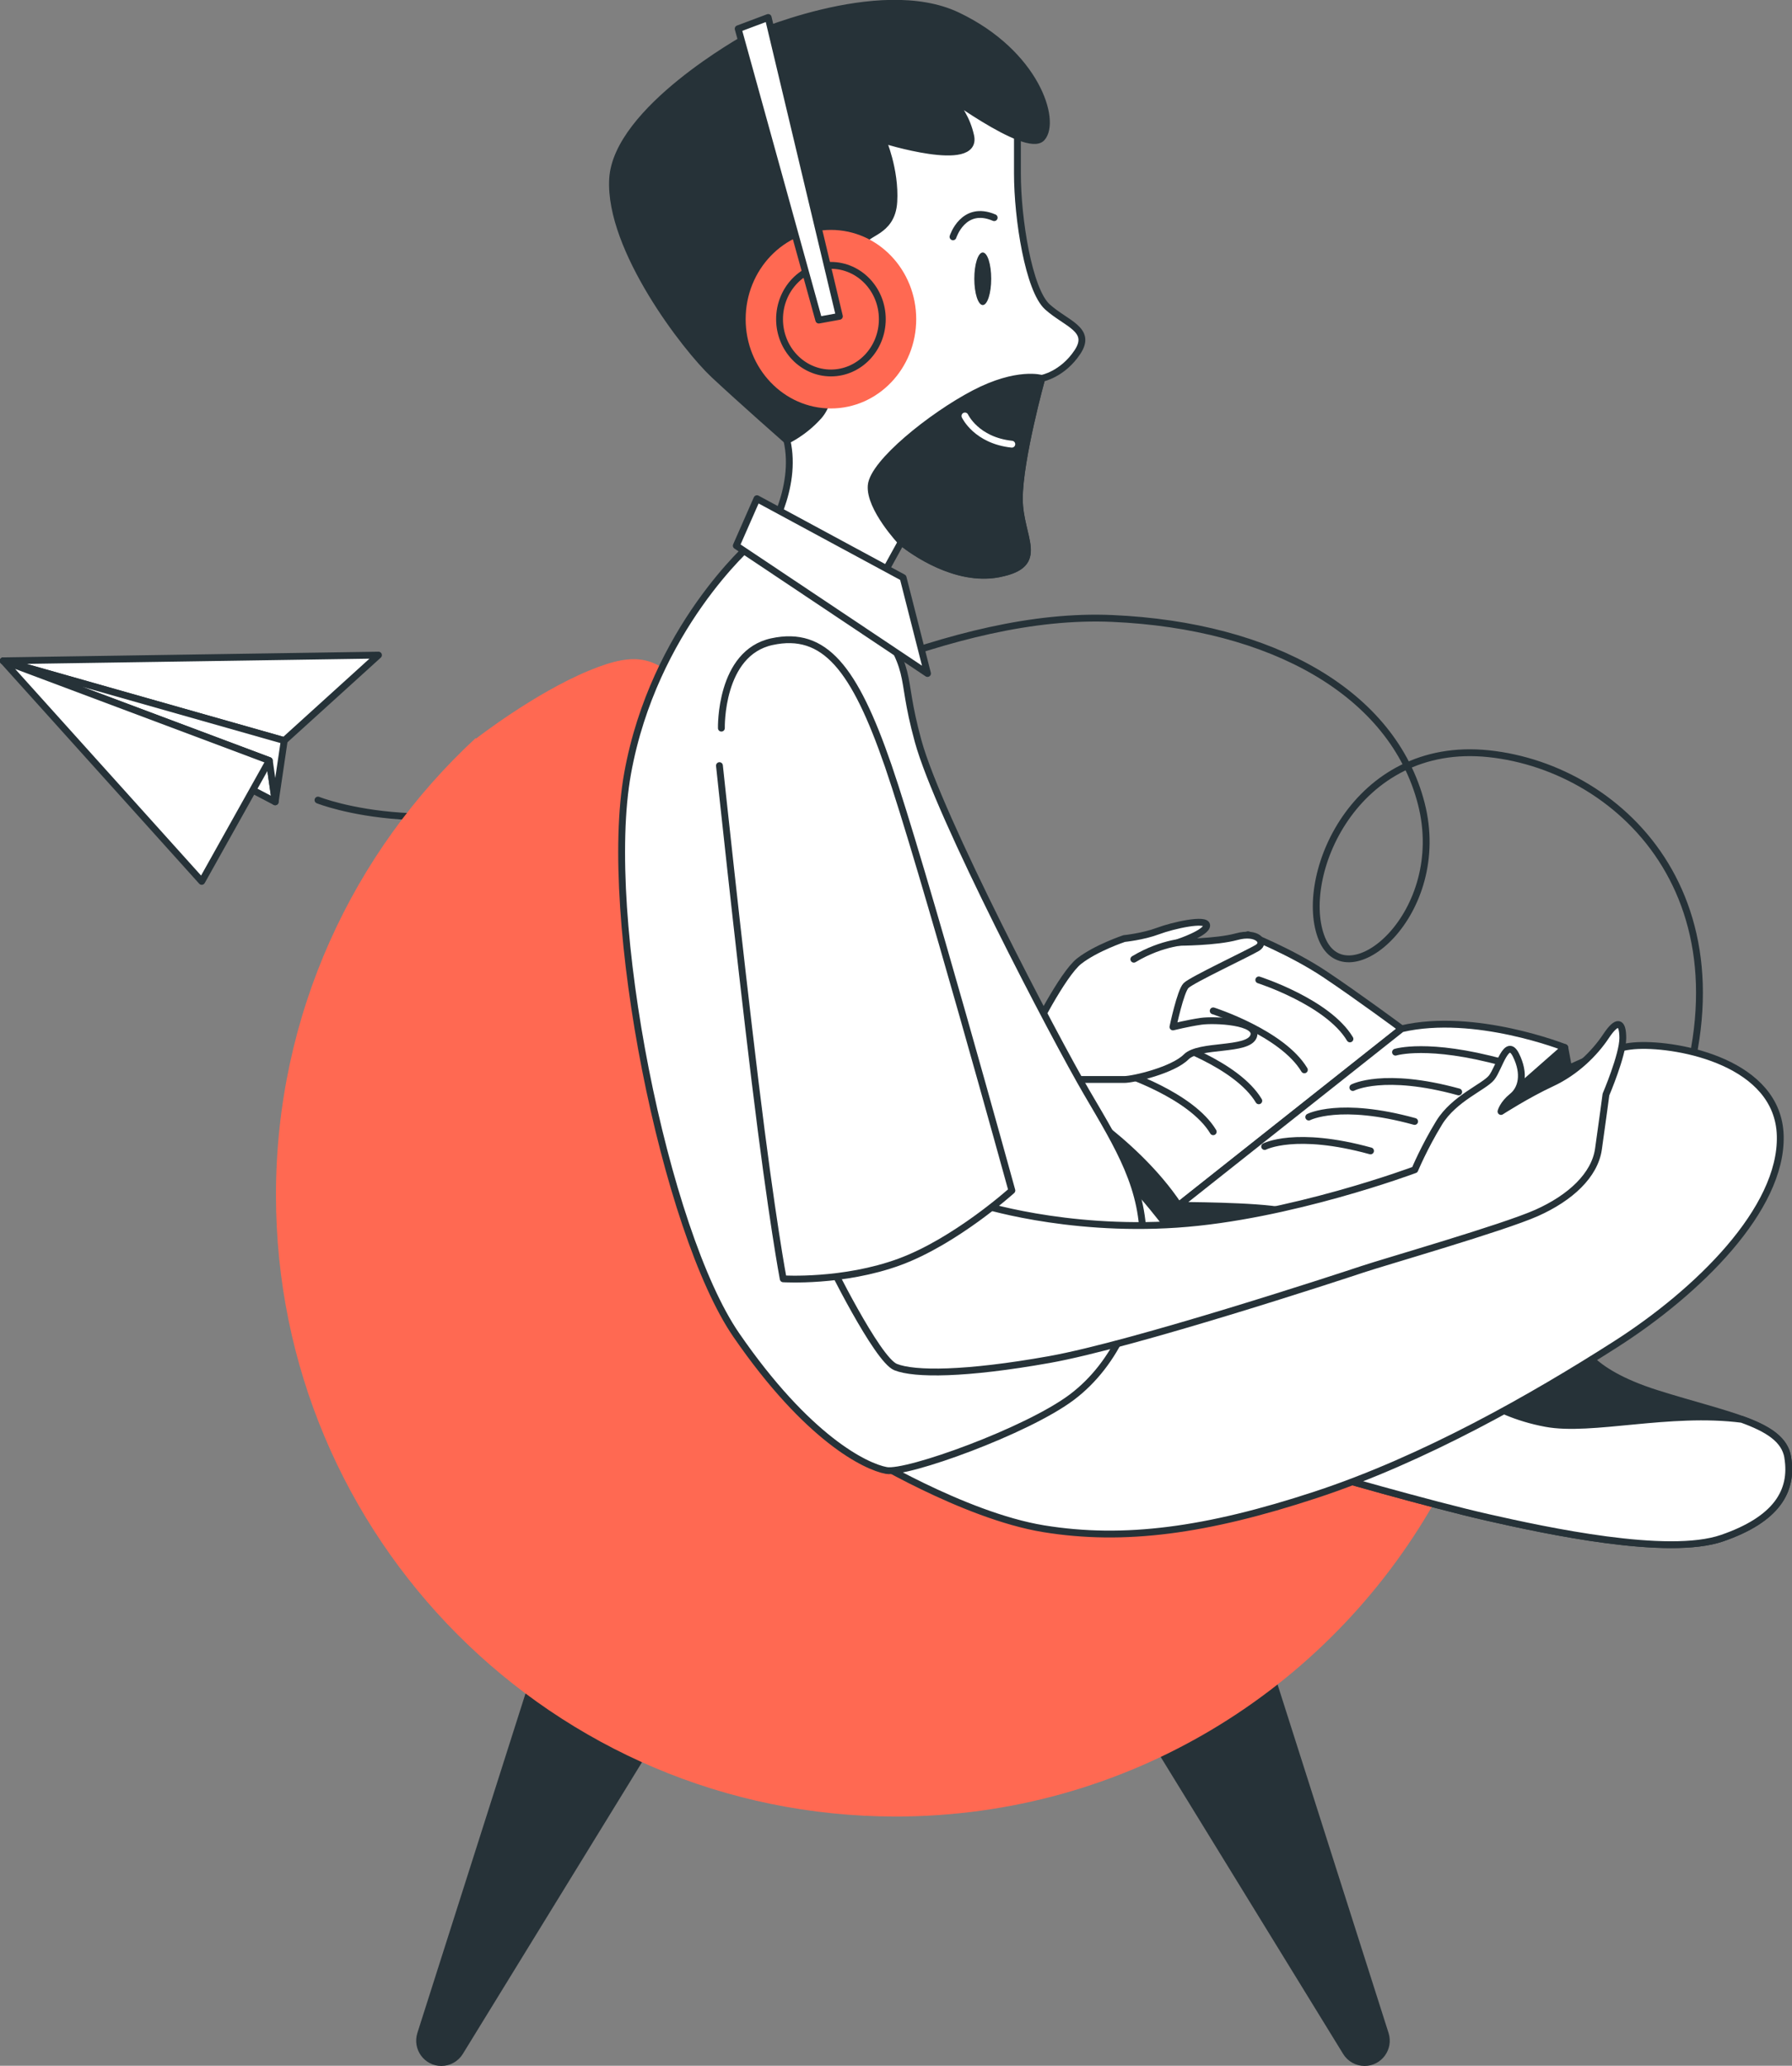 <svg width="262" height="302" viewBox="0 0 262 302" fill="none" xmlns="http://www.w3.org/2000/svg">
<rect x="0" y="0" width="262" height="302" fill="#808080" stroke="none"/>
<g clip-path="url(#clip0_18_1543)">
<path d="M0.472 96.606L41.556 108.267L55.335 95.773L0.472 96.606Z" fill="white" stroke="#263238" stroke-linecap="round" stroke-linejoin="round"/>
<path d="M40.234 117.221L6.503 99.56L39.376 111.192L40.234 117.221Z" fill="white" stroke="#263238" stroke-linecap="round" stroke-linejoin="round"/>
<path d="M41.556 108.267L40.234 117.221L39.375 111.192L0.472 96.606L41.556 108.267Z" fill="white" stroke="#263238" stroke-linecap="round" stroke-linejoin="round"/>
<path d="M39.375 111.192L29.494 128.853L0.472 96.606L39.375 111.192Z" fill="white" stroke="#263238" stroke-linecap="round" stroke-linejoin="round"/>
<path d="M46.491 116.964C46.491 116.964 64.603 124.233 88.981 113.832C113.369 103.43 139.305 89.375 162.655 90.416C186.004 91.457 203.644 101.338 207.797 117.476C211.95 133.603 196.905 146.087 193.272 137.247C189.638 128.398 197.943 108.115 217.66 110.188C237.376 112.27 258.13 132.562 243.605 166.9" stroke="#263238" stroke-linecap="round" stroke-linejoin="round"/>
<path d="M78.109 245.212L61.498 297.362C60.847 299.426 62.376 301.527 64.528 301.527C65.632 301.527 66.661 300.95 67.237 300.013L95.088 254.677L78.1 245.212H78.109Z" fill="#263238" stroke="#263238" stroke-linecap="round" stroke-linejoin="round"/>
<path d="M185.929 245.212L202.54 297.362C203.191 299.426 201.662 301.527 199.511 301.527C198.406 301.527 197.378 300.95 196.802 300.013L168.95 254.677L185.939 245.212H185.929Z" fill="#263238" stroke="#263238" stroke-linecap="round" stroke-linejoin="round"/>
<path d="M203.918 214.717C198.793 214.234 191.47 217.935 185.75 218.039C178.992 218.162 172.461 216.723 166.921 212.72C156.454 205.148 148.611 193.686 141.335 183.218C122.931 156.717 101.223 102.295 101.223 102.295C101.119 102.011 101.034 101.746 100.949 101.472C96.192 95.859 93.144 95.13 86.122 98.036C78.1 101.349 69.606 107.974 69.606 107.974L69.54 107.908C51.598 124.509 40.348 148.284 40.348 174.7C40.348 224.882 80.912 265.561 130.953 265.561C164.666 265.561 194.084 247.086 209.685 219.686C209.27 216.326 206.608 214.972 203.909 214.717H203.918Z" fill="#FF6952"/>
<path d="M230.968 196.288C230.968 196.288 231.789 200.415 242.199 203.708C252.609 207.002 260.556 208.11 261.377 213.05C262.198 218 259.735 222.117 251.788 224.862C243.841 227.607 226.032 223.764 217.538 221.843C209.043 219.921 192.876 215.246 192.876 215.246C192.876 215.246 227.674 200.405 230.968 196.288Z" fill="#263238" stroke="#263238" stroke-linecap="round" stroke-linejoin="round"/>
<path d="M261.387 213.051C260.943 210.41 258.461 208.867 254.667 207.495C244.058 206.122 232.705 209.34 226.032 208.1C221.587 207.277 218.444 205.659 216.632 204.504C205.797 209.738 192.876 215.246 192.876 215.246C192.876 215.246 209.043 219.922 217.538 221.843C226.032 223.765 243.841 227.617 251.788 224.862C259.735 222.118 262.198 217.991 261.377 213.051H261.387Z" fill="white" stroke="#263238" stroke-linecap="round" stroke-linejoin="round"/>
<path d="M126.017 212.502C126.017 212.502 140.816 221.569 152.594 223.49C164.373 225.412 176.435 223.765 192.329 218.54C208.222 213.316 224.116 204.249 236.168 196.554C248.23 188.859 260.556 176.772 260.282 166.049C260.009 155.335 245.484 152.581 239.453 152.855C233.422 153.13 229.59 157.256 213.97 161.922C198.35 166.598 178.077 167.147 169.3 165.491C160.532 163.844 150.943 162.471 150.943 162.471C150.943 162.471 156.153 173.734 152.859 185.281C149.574 196.819 143.543 202.043 139.976 203.416C136.418 204.788 125.998 212.483 125.998 212.483L126.017 212.502Z" fill="white" stroke="#263238" stroke-linecap="round" stroke-linejoin="round"/>
<path d="M153.963 159.745V162.764C153.963 162.764 157.795 166.332 162.183 169.91C166.572 173.478 171.499 180.35 171.499 180.35C171.499 180.35 181.088 180.075 187.94 180.624C194.792 181.173 201.096 183.369 201.096 183.369L229.599 157.54L228.778 153.139L206.854 155.334L182.192 142.689L161.089 160L153.963 159.726V159.745Z" fill="#263238" stroke="#263238" stroke-linecap="round" stroke-linejoin="round"/>
<path d="M204.928 150.394C204.928 150.394 198.624 145.719 193.697 142.425C188.761 139.131 182.466 136.651 182.466 136.651L153.963 159.736C153.963 159.736 165.742 166.333 172.32 176.223L204.928 150.394Z" fill="white" stroke="#263238" stroke-linecap="round" stroke-linejoin="round"/>
<path d="M204.929 150.394L172.32 176.224C172.32 176.224 183.825 176.224 187.667 177.047C191.508 177.87 199.728 178.694 199.728 178.694L228.779 153.139C228.779 153.139 215.622 147.915 204.938 150.394H204.929Z" fill="white" stroke="#263238" stroke-linecap="round" stroke-linejoin="round"/>
<path d="M184.042 143.258C184.042 143.258 194.141 146.495 197.369 151.88" stroke="#263238" stroke-linecap="round" stroke-linejoin="round"/>
<path d="M177.379 147.782C177.379 147.782 187.478 151.019 190.705 156.405" stroke="#263238" stroke-linecap="round" stroke-linejoin="round"/>
<path d="M170.716 152.306C170.716 152.306 180.815 155.543 184.042 160.928" stroke="#263238" stroke-linecap="round" stroke-linejoin="round"/>
<path d="M164.052 156.83C164.052 156.83 174.15 160.067 177.378 165.452" stroke="#263238" stroke-linecap="round" stroke-linejoin="round"/>
<path d="M204.031 153.821C204.031 153.821 208.76 152.316 219.717 155.325" stroke="#263238" stroke-linecap="round" stroke-linejoin="round"/>
<path d="M197.793 158.988C197.793 158.988 202.304 156.612 213.271 159.631" stroke="#263238" stroke-linecap="round" stroke-linejoin="round"/>
<path d="M191.347 163.304C191.347 163.304 195.858 160.929 206.825 163.948" stroke="#263238" stroke-linecap="round" stroke-linejoin="round"/>
<path d="M184.9 167.611C184.9 167.611 189.412 165.235 200.379 168.254" stroke="#263238" stroke-linecap="round" stroke-linejoin="round"/>
<path d="M156.427 157.814H164.373C165.742 157.814 171.499 156.442 173.415 154.52C175.331 152.599 182.457 153.697 183.278 151.501C184.099 149.305 177.521 149.031 175.605 149.305C173.689 149.58 171.49 150.129 171.49 150.129C171.49 150.129 172.584 144.904 173.406 144.081C174.227 143.257 182.447 139.405 183.816 138.582C185.184 137.758 183.816 136.112 180.805 136.935C177.794 137.758 172.311 137.758 172.311 137.758C172.311 137.758 176.426 136.386 176.426 135.288C176.426 134.19 171.49 135.288 169.3 136.112C167.11 136.935 164.364 137.209 164.364 137.209C164.364 137.209 160.249 138.582 157.786 140.503C155.322 142.425 150.934 151.217 150.934 151.217L156.417 157.814H156.427Z" fill="white" stroke="#263238" stroke-linecap="round" stroke-linejoin="round"/>
<path d="M173.727 137.645C173.727 137.645 170.074 137.645 165.771 140.228" stroke="#263238" stroke-linecap="round" stroke-linejoin="round"/>
<path d="M148.753 17.945V25.365C148.753 31.962 150.395 42.402 153.142 44.872C155.888 47.342 159.72 48.166 157.53 51.469C155.341 54.763 152.321 55.312 152.321 55.312C152.321 55.312 149.036 67.124 149.036 72.897C149.036 78.67 153.151 82.513 146.025 83.885C138.9 85.258 131.774 79.21 131.774 79.21L127.385 87.179L112.039 78.661C112.039 78.661 116.701 71.515 115.05 64.369C113.398 57.223 102.988 45.411 102.167 39.912C101.346 34.413 97.504 23.15 110.114 16.005C122.723 8.859 126.555 7.486 133.133 7.486C139.711 7.486 148.206 13.809 148.753 17.926V17.945Z" fill="white" stroke="#263238" stroke-linecap="round" stroke-linejoin="round"/>
<path d="M109.019 5.575C109.019 5.575 90.115 16.014 89.567 26.189C89.02 36.354 100.251 50.92 104.366 54.772C108.481 58.615 115.05 64.388 115.05 64.388C115.05 64.388 117.513 63.29 119.712 60.82C121.902 58.35 121.902 52.851 120.26 50.38C118.617 47.91 115.324 42.686 117.523 41.039C119.712 39.392 122.459 38.294 124.375 40.764C126.291 43.235 126.838 46.538 126.838 46.538C126.838 46.538 129.849 44.068 129.575 42.137C129.301 40.215 126.291 37.187 126.291 35.54C126.291 33.893 130.406 34.167 130.679 29.492C130.953 24.816 129.037 20.425 129.037 20.425C129.037 20.425 143.015 24.826 141.92 19.876C140.825 14.926 136.984 12.73 136.984 12.73C136.984 12.73 150.141 22.62 152.33 20.15C154.52 17.68 151.509 7.78 139.995 2.29C128.49 -3.209 109.028 5.584 109.028 5.584L109.019 5.575Z" fill="#263238" stroke="#263238" stroke-linecap="round" stroke-linejoin="round"/>
<path d="M144.921 40.755C144.921 42.875 144.364 44.597 143.685 44.597C143.005 44.597 142.448 42.875 142.448 40.755C142.448 38.635 142.996 36.912 143.685 36.912C144.374 36.912 144.921 38.635 144.921 40.755Z" fill="#263238"/>
<path d="M146.016 83.895C153.142 82.523 149.027 78.671 149.027 72.907C149.027 67.143 152.311 55.321 152.311 55.321C152.311 55.321 148.753 54.223 142.448 57.517C136.144 60.811 127.65 67.682 127.376 70.985C127.102 74.279 131.765 79.229 131.765 79.229C131.765 79.229 131.868 79.314 132.029 79.447C133.36 80.497 139.683 85.126 146.007 83.905L146.016 83.895Z" fill="#263238" stroke="#263238" stroke-linecap="round" stroke-linejoin="round"/>
<path d="M141.08 60.81C141.08 60.81 142.722 64.379 147.932 64.937" stroke="white" stroke-linecap="round" stroke-linejoin="round"/>
<path d="M139.334 34.621C139.334 34.621 140.835 29.88 145.355 31.82" stroke="#263238" stroke-linecap="round" stroke-linejoin="round"/>
<path d="M127.725 47.768C127.725 47.768 125.573 40.442 123.214 39.146C120.845 37.849 115.691 40.442 115.691 44.531C115.691 48.62 120.42 55.737 122.996 57.034C125.573 58.331 127.291 56.599 127.291 56.599" fill="white"/>
<path d="M127.725 47.768C127.725 47.768 125.573 40.442 123.214 39.146C120.845 37.849 115.691 40.442 115.691 44.531C115.691 48.62 120.42 55.737 122.996 57.034C125.573 58.331 127.291 56.599 127.291 56.599" stroke="#263238" stroke-linecap="round" stroke-linejoin="round"/>
<path d="M121.486 59.713C128.372 59.713 133.954 53.87 133.954 46.661C133.954 39.453 128.372 33.609 121.486 33.609C114.601 33.609 109.019 39.453 109.019 46.661C109.019 53.87 114.601 59.713 121.486 59.713Z" fill="#FF6952"/>
<path d="M121.486 54.526C125.635 54.526 128.999 51.005 128.999 46.661C128.999 42.317 125.635 38.796 121.486 38.796C117.337 38.796 113.974 42.317 113.974 46.661C113.974 51.005 117.337 54.526 121.486 54.526Z" fill="#FF6952" stroke="#263238" stroke-linecap="round" stroke-linejoin="round"/>
<path d="M119.712 46.794L107.924 4.203L112.313 2.556L122.723 46.245L119.712 46.794Z" fill="white" stroke="#263238" stroke-linecap="round" stroke-linejoin="round"/>
<path d="M109.849 79.503C109.849 79.503 95.598 91.874 91.766 113.027C87.934 134.181 97.249 180.075 107.66 195.191C118.07 210.306 126.564 214.423 129.584 214.972C132.595 215.521 150.14 209.198 156.709 204.258C163.287 199.308 166.846 190.789 167.119 182.271C167.393 173.753 163.561 167.705 158.899 159.736C154.236 151.766 137.248 119.34 134.237 108.352C131.226 97.363 134.237 99.285 126.564 88.012C118.891 76.749 109.849 79.494 109.849 79.494V79.503Z" fill="white" stroke="#263238" stroke-linecap="round" stroke-linejoin="round"/>
<path d="M143.005 175.958C143.005 175.958 155.614 180.085 172.055 178.977C188.496 177.879 206.853 171.008 206.853 171.008C206.853 171.008 208.222 167.714 210.411 164.137C212.601 160.568 216.989 158.912 218.084 157.54C219.179 156.167 220.274 151.492 221.642 154.246C223.011 157 222.464 159.196 221.095 160.294C219.726 161.392 219.453 162.49 219.453 162.49C219.453 162.49 223.285 160.019 226.852 158.363C230.41 156.716 233.157 153.962 234.799 151.492C236.441 149.021 237.262 149.296 237.262 151.766C237.262 154.236 234.799 160.01 234.799 160.01C234.799 160.01 234.252 164.137 233.704 167.979C233.157 171.822 229.589 175.125 224.663 177.321C219.726 179.517 202.464 184.467 199.18 185.565C195.895 186.663 165.75 196.553 153.415 198.758C141.079 200.954 133.689 200.954 130.943 199.856C128.206 198.758 121.08 184.192 121.08 184.192C121.08 184.192 136.426 182.545 143.005 175.949V175.958Z" fill="white" stroke="#263238" stroke-linecap="round" stroke-linejoin="round"/>
<path d="M105.187 111.929C105.187 111.929 107.924 137.758 110.396 158.098C112.869 178.437 114.511 186.956 114.511 186.956C114.511 186.956 123.279 187.505 131.5 184.485C139.72 181.466 147.941 174.046 147.941 174.046C147.941 174.046 134.784 126.23 129.858 111.938C124.921 97.647 120.542 92.157 112.869 93.804C105.196 95.451 105.47 106.449 105.47 106.449" fill="white"/>
<path d="M105.187 111.929C105.187 111.929 107.924 137.758 110.396 158.098C112.869 178.437 114.511 186.956 114.511 186.956C114.511 186.956 123.279 187.505 131.5 184.485C139.72 181.466 147.941 174.046 147.941 174.046C147.941 174.046 134.784 126.23 129.858 111.938C124.921 97.647 120.542 92.157 112.869 93.804C105.196 95.451 105.47 106.449 105.47 106.449" stroke="#263238" stroke-linecap="round" stroke-linejoin="round"/>
<path d="M110.671 72.906L132.038 84.444L135.606 98.461L107.65 79.778L110.671 72.906Z" fill="white" stroke="#263238" stroke-linecap="round" stroke-linejoin="round"/>
</g>
<defs>
<clipPath id="clip0_18_1543">
<rect width="262" height="302" fill="white"/>
</clipPath>
</defs>
</svg>
